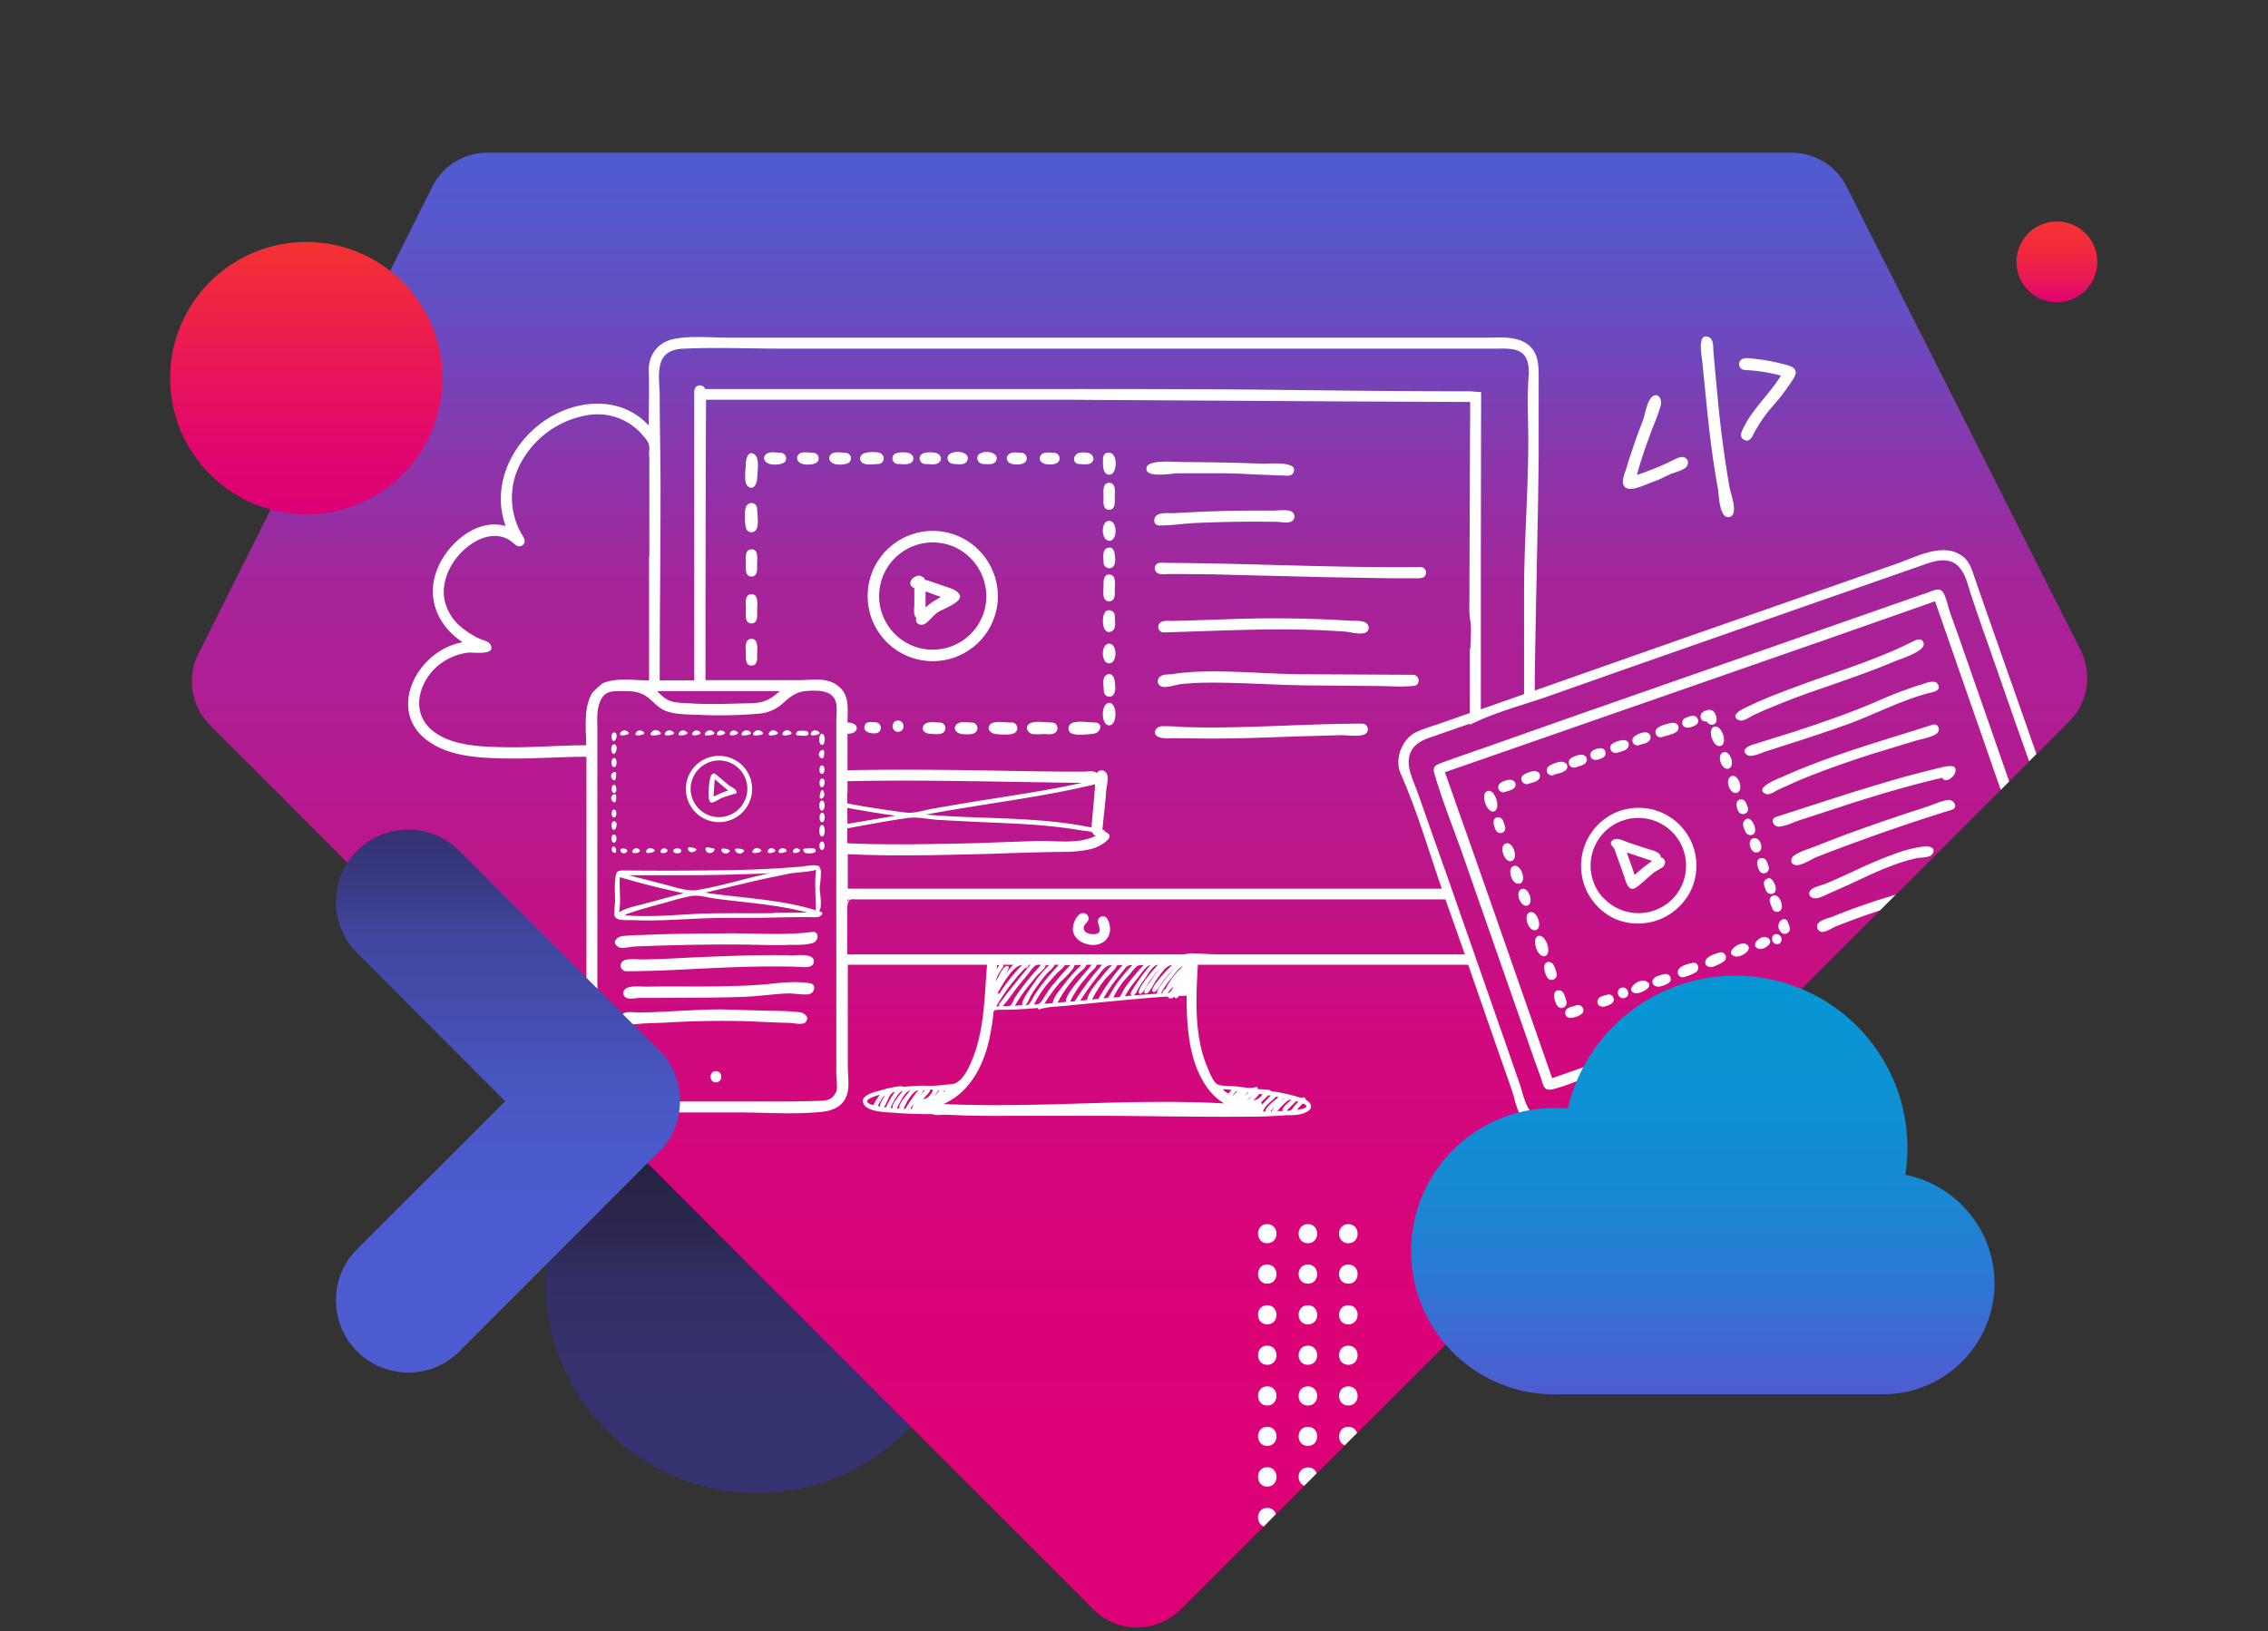 <svg xmlns="http://www.w3.org/2000/svg" viewBox="0 0 807.9 581.1">
  <rect x="0" y="0" width="807.9" height="581.1" fill="#333333" stroke="none"/>
  <defs>
    <linearGradient id="Neues_Verlaufsfeld_3" x1="269.6" x2="269.6" y1="531.9" y2="381.3" gradientUnits="userSpaceOnUse">
      <stop offset="0" stop-color="#353271"/>
      <stop offset=".3" stop-color="#34316e"/>
      <stop offset=".5" stop-color="#312e64"/>
      <stop offset=".6" stop-color="#2d2854"/>
      <stop offset=".8" stop-color="#26203d"/>
      <stop offset=".9" stop-color="#1d1620"/>
      <stop offset="1" stop-color="#1a1215"/>
    </linearGradient>
    <linearGradient id="Unbenannter_Verlauf_51" x1="405.9" x2="405.9" y1="579.7" y2="54.4" gradientUnits="userSpaceOnUse">
      <stop offset="0" stop-color="#de0076"/>
      <stop offset=".2" stop-color="#db0278"/>
      <stop offset=".4" stop-color="#d1097e"/>
      <stop offset=".5" stop-color="#bf1489"/>
      <stop offset=".7" stop-color="#a72399"/>
      <stop offset=".8" stop-color="#8837ac"/>
      <stop offset=".9" stop-color="#6250c4"/>
      <stop offset="1" stop-color="#4d5dd1"/>
    </linearGradient>
    <linearGradient id="Unbenannter_Verlauf_53" x1="732.7" x2="732.7" y1="107.7" y2="79" gradientUnits="userSpaceOnUse">
      <stop offset="0" stop-color="#de0076"/>
      <stop offset=".2" stop-color="#e6125d"/>
      <stop offset=".5" stop-color="#ee2445"/>
      <stop offset=".8" stop-color="#f22e37"/>
      <stop offset="1" stop-color="#f43232"/>
    </linearGradient>
    <linearGradient id="Neues_Verlaufsfeld_2" x1="109.1" x2="109.1" y1="183.2" y2="86.2" gradientUnits="userSpaceOnUse">
      <stop offset="0" stop-color="#de0076"/>
      <stop offset=".2" stop-color="#e0056f"/>
      <stop offset=".5" stop-color="#e7145b"/>
      <stop offset=".9" stop-color="#f12c3a"/>
      <stop offset="1" stop-color="#f43232"/>
    </linearGradient>
    <linearGradient id="Unbenannter_Verlauf_61" x1="607.7" x2="607.7" y1="496.7" y2="347.7" gradientUnits="userSpaceOnUse">
      <stop offset="0" stop-color="#4d5dd1"/>
      <stop offset=".1" stop-color="#4365d1"/>
      <stop offset=".3" stop-color="#297ad3"/>
      <stop offset=".5" stop-color="#168ad3"/>
      <stop offset=".8" stop-color="#0b93d4"/>
      <stop offset="1" stop-color="#0796d4"/>
    </linearGradient>
    <linearGradient id="Unbenannter_Verlauf_64" x1="181" x2="181" y1="489" y2="295.5" gradientUnits="userSpaceOnUse">
      <stop offset="0" stop-color="#4d5dd1"/>
      <stop offset=".3" stop-color="#4c5cce"/>
      <stop offset=".5" stop-color="#4a58c5"/>
      <stop offset=".6" stop-color="#4651b5"/>
      <stop offset=".8" stop-color="#40479f"/>
      <stop offset=".9" stop-color="#393a83"/>
      <stop offset="1" stop-color="#353271"/>
    </linearGradient>
    <style>
      .cls-6{fill:#fff}
    </style>
  </defs>
  <g id="Ebene_2" data-name="Ebene 2">
    <g id="CORPORATE">
      <circle cx="269.6" cy="456.6" r="75.3" fill="url(#Neues_Verlaufsfeld_3)"/>
      <path fill="url(#Unbenannter_Verlauf_51)" d="M741.1 231.5l-83.3-165a22 22 0 00-19.7-12.1H173.7A22 22 0 00154 66.5L70.7 232.8a22 22 0 004.1 25.5l314.6 315a22.1 22.1 0 0015.6 6.5 22 22 0 0015.6-6.5L737 257.1a22 22 0 004.1-25.6z"/>
      <circle cx="732.7" cy="93.3" r="14.4" fill="url(#Unbenannter_Verlauf_53)"/>
      <circle cx="109.1" cy="134.7" r="48.5" fill="url(#Neues_Verlaufsfeld_2)"/>
      <path fill="none" d="M0 0h807.9v581.1H0z"/>
      <path d="M480.3 508.3c-3.9 0-4.3 5.4-1.3 6.6l4.4-4.4a3.1 3.1 0 00-3-2.2zM480.3 457.3c4.4 0 4.4-6.8 0-6.8s-4.4 6.8 0 6.8zM480.3 442.9c4.4 0 4.4-6.8 0-6.8s-4.4 6.8 0 6.8zM251.7 262c1.2 0 4.2-.3 2-1.6-1.7-1-3.7 1.6-2 1.6zM465.9 442.9c4.4 0 4.4-6.8 0-6.8s-4.4 6.8 0 6.8zM465.9 471.8c4.4 0 4.4-6.8 0-6.8s-4.4 6.8 0 6.8zM465.9 515.1c4.4 0 4.4-6.8 0-6.8s-4.4 6.8 0 6.8zM465.9 486.2c4.4 0 4.4-6.8 0-6.8s-4.4 6.8 0 6.8zM465.9 500.7c4.4 0 4.4-6.8 0-6.8s-4.4 6.8 0 6.8zM480.3 486.2c4.4 0 4.4-6.8 0-6.8s-4.4 6.8 0 6.8zM623.6 127.6c-1.4 0-3-.3-3.9 1.2a2.1 2.1 0 001.7 3 62.9 62.9 0 0113 2c-4 6.6-10 11.7-13.4 18.7-.6 1.3-1.5 3 0 4 1.8 1.3 3-.4 3.6-1.8a50.9 50.9 0 016.6-9.7 78 78 0 007-9.1c.7-1.1 1.9-2.6 1.3-4s-3-1.9-4.4-2.2a64 64 0 00-11.5-2zM584 265.4c1.2-.4 3.3-.7 3.8-2a1.8 1.8 0 00-1.9-2.5c-1 0-3.6.9-4.2 2a1.8 1.8 0 002.3 2.5zM592.2 262.5c1.3-.4 4.5-1 5.4-2.2 1-1.7-.4-3-2-2.8-1.4.2-4.4 1-5.3 2a1.8 1.8 0 001.9 3zM568.9 270.7c1.2-.4 3-.7 3-2.3s-1.2-2-2.4-1.8-2.7.8-3 2a1.8 1.8 0 002.4 2zM600.2 348a17.8 17.8 0 004-1.7c1.3-1 .8-3.7-1.2-3.3-1.4.3-4.1.9-5 2.3a1.8 1.8 0 002.2 2.7zM480.3 500.7c4.4 0 4.4-6.8 0-6.8s-4.4 6.8 0 6.8zM576 268.2c1.3-.5 3.7-.7 4.1-2.4s-1-2.3-2.3-2.1c-1.1.1-3.6.9-4.1 2a1.9 1.9 0 002.2 2.5zM209.5 387.2l-.6-5.1.3 3.3.3 2zM454 394.4zM602.6 255c-1.2.4-3 .7-3.3 2-.4 1.6 1 2.4 2.3 2.2 1-.1 2.8-.8 3.2-1.7a1.9 1.9 0 00-2.2-2.5zM561.2 273.4c1.3-.5 3.6-.8 4-2.3s-1-2.4-2.3-2.2c-1.1.1-3.4.9-4 2a1.9 1.9 0 002.3 2.5zM289.5 262c1 0 3.8-.5 1.7-1.6-1.7-1-3.4 1.6-1.7 1.6zM274.5 262c1.1 0 4-.4 1.8-1.6-1.7-1-3.5 1.6-1.8 1.6zM274.2 303.9c1.1 0 3.1-.7 1.2-1.6-1.5-.8-2.8 1.6-1.2 1.6zM278 303.9c1.2 0 3.4-.7 1.4-1.6-1.6-.7-3 1.6-1.3 1.6zM279.4 262c1.1 0 3.9-.4 1.8-1.6-1.8-1-3.5 1.6-1.8 1.6zM283.2 303.9c1 0 2.9-.9 1-1.6-1.5-.6-2.5 1.6-1 1.6zM465.9 457.3c4.4 0 4.4-6.8 0-6.8s-4.4 6.8 0 6.8zM269 262c1.1 0 4.3-.2 2-1.6-1.7-1.1-3.9 1.6-2 1.6zM256 262c1.2 0 3.5-.7 1.5-1.6-1.7-.8-3 1.6-1.4 1.6zM260.7 262c1 0 3.4-.7 1.4-1.6-1.7-.8-3 1.6-1.4 1.6zM264.8 262c1.1 0 4-.3 2-1.6-1.8-1-3.7 1.6-2 1.6zM284.3 262c.8 0 3 .4 3.5-.2s0-1.1-.5-1.4a13 13 0 00-3 0c-.6.3-1.3 1.6 0 1.6zM268.7 303.9c1.1 0 3.8-.5 1.7-1.6-1.7-.9-3.4 1.6-1.7 1.6zM292.8 275.7c1.2-.1 1.2-3 0-3s-1.2 3.1 0 3zM292.1 269.7c1.4 1.5 1.5-.9 1.5-1.9 0-1.7-3 .3-1.5 2zM286.9 303.9a8 8 0 002.7 0c.5-.2 1.5-.5.7-1.4-.5-.6-2.7-.2-3.4-.2-1.4 0-.6 1.3 0 1.6zM465.9 522.8c-4 0-4.3 5.3-1.3 6.5l4.4-4.4a3 3 0 00-3.1-2.1zM292.8 265.4c1.3 0 1.3-4 0-4s-1.3 4 0 4zM292.8 288.8c1.2-.2 1.3-3.6 0-3.6s-1.2 3.7 0 3.6zM293.1 277.4c-1.5-.5-1.5 3.1-.3 3.1 1-.3 1.4-2.8.3-3.1zM559.9 362.6c1-.1 3.5-.9 4-2a1.9 1.9 0 00-2.3-2.5c-1.3.5-3.7.7-4 2.3s1 2.4 2.3 2.2zM292.8 292.9c1.3 0 1.2-3 .3-3.3-1.5-.4-1.5 3.3-.3 3.3zM293.6 282.6c-.6-2.6-1.6-.3-1.6 1.2s2 .5 1.6-1.2zM480.3 471.8c4.4 0 4.4-6.8 0-6.8s-4.4 6.8 0 6.8zM626.5 338c2 .6 6-2.5 3-4-2.4-1.2-6.4 3-3 4zM556.1 359.1a1.9 1.9 0 001.9-2.4c-.5-1.3-.8-3.8-2.6-3.9s-2 1.6-1.7 2.9.9 3.3 2.4 3.4zM634.2 324.3c1-1 .4-2.8-.1-3.8s-1.8-2.3-3.1-1.1-.1 3 .3 4.2a1.8 1.8 0 003 .7zM618 340.7c2 .7 7.2-2.7 3.9-4.4-2.4-1.1-7.8 3.2-3.9 4.4zM680 229.2q-3.4 1.7-7 3.2c-9.2 3.9-18.6 7-27.9 10.3-5.5 2-11 4-16.3 6.2a148 148 0 00-7.8 3.6c-1.3.6-4.6 2.6-1.7 4 1.6.8 4-1.1 5.3-1.7 2.4-1.2 4.9-2.2 7.3-3.2 4.8-2 9.6-3.8 14.5-5.5 9.5-3.3 19-6.5 28.3-10.4 2-.9 11.6-3.7 10.5-6.7-.8-2.5-3.8-.4-5.1.2zM624.7 297.1c1-1 .4-2.8-.2-3.9s-1.8-2.3-3-1-.2 3 .3 4.2a1.9 1.9 0 002.9.7zM647 320c1.7-.2 3.6-1.3 5.2-2l6.3-2.8c7.8-3.6 15.7-7.6 24.3-9.5 1.4-.3 4.8 0 5.6-1.6 1.3-2.1-1.2-2.7-2.7-2.6a47 47 0 00-11.6 3c-8.2 2.9-15.9 7.1-24 10.4-1.3.5-4.7 1.2-5.4 2.6-.8 1.7.8 2.7 2.3 2.5zM640.4 308.2c2.2-.3 5-2.2 7-3a716.7 716.7 0 0147.8-16.7c2.5-.8.9-3.6-1.2-3.5-2.6.3-5.4 1.7-7.9 2.5a727.5 727.5 0 00-31 10.7l-8.2 3.2c-2.4 1-5.5 1.8-7.7 3.3-1.9 1.3-1.3 3.7 1.1 3.5zM658.5 286.5c11-3.5 22-6.8 33.3-9.4 1.3 2.1 4-.2 4.6-1.7 1.3-3.7-3.6-2.3-5.3-1.9-6.7 1.6-13.2 3.3-19.8 5.3-13 3.8-25.7 8.1-38.6 12.2-2.4.8-.9 3.7 1.2 3.5 2.7-.3 5.8-2 8.4-2.7l16.2-5.3zM636.7 332.4c1.5-1 .7-2.5.2-3.8-1-3-5 .3-2.7 3.2a1.8 1.8 0 002.5.6z" class="cls-6"/>
      <path d="M633.7 336.3a1.9 1.9 0 00-1.3-3.5c-2.2.7-1 4.3 1.3 3.4zM610.2 344.4a16 16 0 004-2 1.8 1.8 0 00-1.9-3c-1.4.4-4.4 1.3-4.8 3s1.3 2.4 2.7 2zM618.8 282.4c2.4-.9.6-6.3-1.7-6-3.1.6-1 7 1.7 6zM615.8 273.8c2.6-1 .3-7.2-2.3-5.6-2 1.3-.1 6.4 2.3 5.6zM613 265.7c2.6-1 .2-7.7-2.4-6.8s-.3 7.7 2.3 6.8zM610.1 253.2c-1-.7-3.3-.1-4 1a1.8 1.8 0 001.9 2.8 1.9 1.9 0 003 .7c1-1 .3-3.7-.9-4.5zM631.4 318.4c1.7-.6 1.2-2.6.6-3.8s-1.4-2.3-2.8-1.4c-1.6 1-.6 2.8-.1 4.1a1.9 1.9 0 002.3 1.1zM683.8 244a162 162 0 00-16 6.2c-9.4 4-19 7.3-28.8 10.5l-14.7 4.6c-1.4.4-4.3 1.9-2 3.6 1.5 1.2 5.3-.8 7-1.3 10-3.2 20.1-6.4 30-10 9.3-3.5 18.2-8.2 27.8-10.7 1.3-.3 4.4-.7 3.3-3-1.1-2.2-5-.3-6.6.2zM620.4 284.8c-1.8-.1-2 1.5-1.7 2.8s1 2.6 2.4 2.4a1.8 1.8 0 001.5-2.4c-.5-1.1-.8-2.8-2.3-2.8zM640.4 278.2c8.8-3.7 17.8-6.8 26.8-9.7L682 264c2.3-.7 5.5-1.2 7.5-2.4 2-1 1.2-4.2-1.2-3.4-18 5.8-36.3 10.8-53.5 18.6-1.2.5-10.2 3.9-5.9 6 1.4.7 3.5-1 4.8-1.6l6.7-3zM630 308.7c-.4-1.1-.7-3-2.3-3-1.8-.1-2 1.6-1.6 2.9s.9 2.7 2.4 2.5a1.8 1.8 0 001.5-2.4zM626.2 303.6c2.4-.8.9-5.4-1.4-5-2.9.3-1.2 6 1.4 5zM541.4 314.8c2.7-1 .1-7.8-2.6-6.1-2 1.3 0 7 2.6 6zM544.3 279.3c1.4-.5 3.8-.8 4.2-2.4s-1-2.3-2.3-2.2c-1.1.2-3.6 1-4.1 2a1.9 1.9 0 002.2 2.6zM536.1 282.1c1.3-.4 3.3-.7 3.7-2.1s-1-2.4-2.3-2.2c-1 .1-3.1.8-3.6 1.8a1.8 1.8 0 002.3 2.5zM538.5 306.7c2.7-1 .2-7.8-2.5-6-2 1.2 0 6.9 2.5 6zM529.5 282c-2.1 1.2.2 8 2.8 7s0-8.8-2.8-7zM544.1 322.6c2.6-1 .2-7.3-2.4-5.7-2 1.3 0 6.4 2.4 5.7zM553.5 276c1.2-.4 4-.8 4.6-2.1.8-1.7-.8-2.7-2.3-2.5-1.1.1-4 1-4.6 2.2a1.8 1.8 0 002.3 2.5zM552.6 349.1a1.9 1.9 0 001.9-2.4c-.5-1.3-.8-3.8-2.6-4s-2 1.7-1.7 3 .9 3.4 2.4 3.4zM547.2 331.3c2.6-1 0-7.8-2.6-6.1-2 1.2 0 7 2.6 6.1zM550.4 340.6c2.7-1 0-8.6-2.8-7-2 1.3.2 7.8 2.8 7zM671.1 320a227 227 0 00-17.7 6.3c-1.6.7-4.4 1.2-5.6 2.5a1.9 1.9 0 001.2 3.2c1.4.1 3.8-1.5 5-2q5.6-2.2 11.3-4.2l4.4-1.5 5.6-5.6-4.2 1.3zM600.7 320a20.6 20.6 0 00-25.7-30.3 20.8 20.8 0 000 37.5 20.8 20.8 0 0025.7-7.3zm-29.7-.2A17 17 0 11595 321a17.1 17.1 0 01-23.9-1.2zM611 132.6l-.6-6.8c-.2-1.7.2-4.9-1.7-5.7-4.4-1.8-2.4 7.2-2.3 8.9l1.4 14c1 10.5 2.3 21 4.2 31.4.3 2.2.5 10.5 4 9.8s.5-8.4.1-10.5a417 417 0 01-3.8-27.5l-1.3-13.6z" class="cls-6"/>
      <path d="M591.6 305.4c0-2-3.3-2.5-4.7-3l-6.7-2.2c-1.5-.5-4.1-2-5.6-1-1.8 1.3 0 2.3.5 3.3l3.2 9c.8 2.2 1.6 6.7 4.6 4.6 2.3-1.6 4.3-3.8 6.6-5.5 1-.7 2.7-1.3 3.3-2.3a1.9 1.9 0 00-1.2-2.9zm-9.3 6.3l-2.8-8 9 3a54.5 54.5 0 00-6.2 5zM591.6 144.1c.5-2-1.1-4.6-3.2-2.6-1.7 1.5-2.3 5.7-3 7.8-1 2.8-2.2 5.6-3.1 8.4s-2 5.7-2.8 8.6c-.5 1.8-2.3 5.5-.8 7.1 1.9 2.2 7.9-1 10-1.7s3.8-1.6 5.7-2.5 4.2-1.3 5.8-2.4c1.4-1 1.6-3.2-.3-3.9-1.6-.5-4.1 1.2-5.5 1.8a103.8 103.8 0 01-11.3 4.5c1.5-5.7 3.5-11.2 5.6-16.8a83 83 0 003-8.3z" class="cls-6"/>
      <path d="M697.3 225.6l-2.6-7.2c-.8-2.3-1.3-5.3-2.5-7.3s-3.6-.7-5.5 0l-7.8 2.7-58.6 20.5-58.7 20.5-29.2 10.3-13.8 4.8-5 1.8c-2 .8-3.4 1.2-2.7 3.7 2.7 9.4 6.4 18.6 9.7 27.8l10.3 29.5 10.3 29.5 5.1 14.6 2.6 7.2c.8 2.4 1 4.8 4 4.1 5-1.2 10-3.5 14.7-5.2l14.8-5.1 30-10.5 22.1-7.8 6.2-6.2-42.8 15-45 15.8c-12.7-36.3-25.3-72.7-38.2-109L650 228l39.3-13.8 23.4 67.2 3-3-8-23z" class="cls-6"/>
      <path d="M577.5 351.9c-2.3.8-1 4.4 1.3 3.6s1-4.4-1.3-3.6zM572.4 354.4c-1.2.4-3 .6-3.3 2-.4 1.6 1 2.4 2.3 2.2 1-.2 2.8-.8 3.3-1.8a1.8 1.8 0 00-2.3-2.4zM592.7 347c-1.3.5-3.6.8-4 2.3s1 2.3 2.3 2.2c1.1-.2 3.4-.9 4-2a1.8 1.8 0 00-2.3-2.4zM534.7 296.8a1.8 1.8 0 001.4-2.4c-.4-1.2-.7-3.2-2.3-3.2-1.8-.2-2 1.6-1.6 2.9s.9 2.9 2.5 2.6zM582.4 353.8c1.9.5 7.5-2.5 4-4.2-2.7-1.3-7.8 3.2-4 4.2zM251.3 302.6c0 .4.4.8.6 1 1.6 1.2 3.7-1.4 2-1.4-.7 0-2.7-1-2.6.4zM394.2 240.4c-1.8 1-1 4.2-1 5.8a2 2 0 002.6 1.9c1.9-.7 1.5-3.9 1.3-5.4s-1.1-3.2-2.9-2.3zM395.1 181.6c2.3 0 2-2.8 2-4.4s.6-5.2-2-5.2c-2.5 0-2 3.2-2 4.8s-.5 4.8 2 4.8zM390 257.4c-2 0-7-.9-8.6.5a2 2 0 000 3.2c1.7 1.1 6.3.5 8 .3 2.8-.2 3.7-4 .6-4zM395.1 229.3c-3 0-3 7 0 7s3-7 0-7zM395.1 192.7c3 0 3-6.7.3-7.1-3.3-.6-3.4 7-.3 7zM384.6 165.3a12.7 12.7 0 003.3 0c2.4-.8 1.9-3.5-.4-4a9.5 9.5 0 00-3 0c-2.3.5-2.7 4 0 4zM375.5 161.3c-1.5 0-4-.6-4.9 1.1-.7 1.5.4 2.6 1.8 2.9s3.9.3 4.7-.9a2 2 0 00-1.6-3.1zM505.9 202c-27.2.3-54.4-1-81.5-1.4l-9.4-.1c-1.1 0-2.5-.3-3.3.8a2 2 0 00.5 2.8c1 .7 2.8.4 4 .4h5l10.4.1 40.1 1 22.9.4h10.3c1.2 0 2.5 0 3-1.4a2 2 0 00-2-2.6zM374.7 257.4c-2.1 0-6-.7-7.8.3-2 1-1 3.4.9 3.8a21.8 21.8 0 004 0c1 0 2.6.3 3.6-.2 2-.8 1.6-3.9-.7-3.9zM360 257.4c-1.8 0-5.8-.7-7.2.6s-.2 3.1 1.4 3.4 5 .5 6.5 0a2 2 0 00-.7-4zM400.2 349.6zM419.7 168.6h14.8c5 0 9.7.3 14.5.5l7.8.3c1.4 0 3.4.5 4-1.2 1.7-4-8.6-3-10.6-3a917.8 917.8 0 00-29.3-.6c-2.4 0-11.9-1-12.5 2-.7 4 9.1 2 11.3 2zM485.3 257.8c-21.3 0-42.6 1.9-63.9 1.2a72.8 72.8 0 00-7.5-.3c-2 .1-3.8 2.5-1.3 3.8 1.8.9 5.4.4 7.4.5l8.2.1c10.8.1 21.5-.3 32.3-.7l17.3-.5c2.3 0 6.5.7 8.5-.4a2 2 0 00-1-3.7zM413 187.2c4.4 0 8.8-.7 13.2-.9a482.4 482.4 0 0128.5-.4c1.5 0 4.3.7 5.6-.3a2 2 0 00-.3-3.4c-1.5-.8-4.8-.3-6.4-.3H447a482.5 482.5 0 00-28.5.9c-1.7.1-4.6-.3-6.2.6s-1.6 3.8.7 3.8zM414.5 225.3c21.4-.6 43-1.9 64.4-.3 1.9.1 4.8 1 6.7.6a2 2 0 001-3.7c-1.3-1-4.5-.6-6-.8a431.6 431.6 0 00-40.5-.6l-17.8.6-5 .1c-1.1 0-2.7-.2-3.7.4-1.7.9-1.2 3.7 1 3.7zM503.4 240.4l-38.6-.2c-12.7 0-25.4-1.4-38-.9a86.7 86.7 0 00-9.7.9c-1.2.1-3 0-3.9.9a2 2 0 00.2 3.3c1.7 1 5.4-.5 7.3-.7 3.1-.3 6.3-.5 9.5-.5 13-.1 25.9 1 38.8 1l22 .2c4 0 8 .4 11.8 0 1.2 0 2.3-.2 2.5-1.6a2 2 0 00-2-2.4zM393.2 223.5c.4 1.3 1.5 2.1 2.8 1.4 1.8-.9 1.1-3.9 1.1-5.5a2 2 0 00-3.2-1.6c-1.2 1-1.2 4.4-.7 5.7zM397.1 197.6c-.1-1.4-.8-3-2.6-2.4-2 .6-1.4 3.6-1.4 5.2a2 2 0 002.7 1.9c1.8-.6 1.5-3.3 1.3-4.7zM395.4 204.7c-2.5-.3-2.3 2.6-2.3 4.2s-.7 5.3 2 5.3c2.3 0 2-2.7 2-4.2s.7-4.9-1.7-5.3zM395.1 250.4c-3 0-3 8 0 8s3-8 0-8zM395.1 161.3c-1.7-.2-2.2 1.1-2.2 2.5s-.2 4.6 1.6 5.2c3.6 1.2 4-7.7.6-7.7zM363.9 161.3c-1.6 0-4.1-.6-5 1.1-.8 1.5.4 2.6 1.7 2.9s4 .3 4.8-.9a2 2 0 00-1.5-3.1zM301.2 161.3c-1.5 0-4.3-.7-5.4.8s.2 2.8 1.6 3.2 4.6.3 5.4-.9a2 2 0 00-1.6-3.1zM289.7 161.3c-1.6 0-4.4-.7-5.4.8s.2 2.8 1.6 3.2 4.5.3 5.4-.9a2 2 0 00-1.6-3.1zM350 165.3c1.5 0 4 .5 4.8-1.1s-.4-2.6-1.8-3-3.8-.2-4.6 1a2 2 0 001.6 3zM339.5 165.3c1.5 0 4.2.6 5-1.1.8-1.6-.4-2.6-1.7-3s-4-.3-5 1a2 2 0 001.7 3zM278 161.3c-1.5 0-4.3-.7-5.4.8s.2 2.8 1.6 3.2 4.6.3 5.5-.9a2 2 0 00-1.6-3.1zM267.7 211.7c-2.6 0-2 3.5-2 5.2s-.6 5.2 2 5.2c2.4 0 2-3.1 2-4.7s.7-5.8-2-5.7zM266 180c-1 1.3-.7 6.5-.3 8a2 2 0 003.4 1c1.5-1.4.6-6 .6-7.8a2 2 0 00-3.6-1.2zM267.7 205.4c2.3 0 2-2.9 2-4.4s.6-5.4-2-5.3c-2.5 0-2 3.2-2 4.8s-.5 4.9 2 4.9zM329.7 165.3c1.5 0 4.1.6 5.1-.9s-.2-2.8-1.6-3.1-4.3-.3-5.2.8a2 2 0 001.7 3.2zM267.7 227.6c-2.7 0-2 3.7-2 5.3s-.3 4.2 2 4.2 2-2.7 2-4.2.6-5.3-2-5.3zM385.4 350zM346 257.4c-1.5 0-4.2-.6-5.4.8-1.3 1.7.3 3 2 3.3 1.3.1 4 .4 5-.7a2 2 0 00-1.5-3.4zM319.9 256.7c-2.6 0-2.6 4 0 4s2.6-4 0-4zM334.8 257.4c-1.6 0-4.6-.6-5.7.9-1.2 1.7.4 3 2 3.1s4 .5 5.1-.6a2 2 0 00-1.4-3.4zM341.6 191.1a23.2 23.2 0 1013.8 23 23.4 23.4 0 00-13.8-23zm9.6 23.7a19.1 19.1 0 11-17.5-21.5c11 .8 18.8 10.8 17.5 21.5zM392 326.7c-1.2.7-1 1.8-.6 2.8.5 2 .7 3.3-2 3.3-1.8 0-4-.9-3.2-3 .5-1 1.6-1.5 1.6-2.7a2 2 0 00-2.6-1.7c-1.9.7-3.2 4-3 5.9.2 2.6 2.4 4.3 4.8 5 6 1.7 10.4-3.1 7.5-8.9a1.9 1.9 0 00-2.6-.7z" class="cls-6"/>
      <path d="M335.2 208.4l-3.8-1.3-2-.6a1.4 1.4 0 00-.3-.7c-1.3-.8-1.8-1-3.2-.3-1.6.8-2.6 3.1-.2 4v5.8c0 1.4-.5 3.8.7 4.8-.7 2.2 1.8 3.1 3.3 2s2.8-2.9 4.4-4 10.2-4 7.3-6.8c-1.1-1.5-4.5-2.2-6.2-2.9zm-2.5 5.7a27.4 27.4 0 00-3 2.3v-5.7l5.5 2c-1 .4-1.7 1-2.5 1.4zM304.5 322.6v.1zM311.9 257.3c-1.4 0-3.2-.5-3.8 1-.8 1.9.9 2.7 2.3 2.9 1.2.1 2.4.2 3.1-.9a2 2 0 00-1.6-3zM320 165.3c1.4 0 4 .5 5-.9s-.2-2.8-1.6-3.1c-1.3-.3-4.3-.3-5.1.8a2 2 0 001.6 3.2zM313 165.3a2 2 0 001-3.6c-1-.9-4.4-.7-5.6-.4-1.5.3-2.7 1.7-1.6 3.2s4.5.8 6.1.8zM236 303.9c1.3.2 2.7-1 1-1.6-1.3-.5-2.5 1.6-1 1.6zM227 262c1.2 0 3.8-.5 1.7-1.6-1.7-.9-3.3 1.6-1.6 1.6zM230.9 303.9c1 0 3.6-.6 1.5-1.6-1.7-.8-3.2 1.6-1.5 1.6zM237.5 262c1.1 0 4-.4 1.8-1.6-1.7-1-3.5 1.6-1.8 1.6zM451.4 529.6c4.4 0 4.4-6.9 0-6.9s-4.3 6.9 0 6.9zM232.4 262c1.2 0 4.5-.2 2.2-1.6-1.8-1.2-4 1.6-2.2 1.6zM226 303.9c1.1.2 3-.7 1.2-1.6-1.4-.7-2.9 1.6-1.3 1.6zM219 270.1c-1.5-.5-1.5 3.2-.3 3.2s1.2-2.9.3-3.2zM221.6 262c1 0 3.7-.5 1.6-1.6-1.7-.9-3.3 1.6-1.6 1.6zM218.7 268.6c1-.4 1.4-3.1.3-3.4-1.6-.5-1.6 3.4-.3 3.4zM221.7 302.3c-1.6 0-.3 2.2 1 1.6 1.7-.8.2-1.8-1-1.6zM218.7 264c1-.4 1.4-2.7.3-3-1.5-.6-1.5 3-.3 3zM244.4 279.7a11.8 11.8 0 1013.4-10.3 11.8 11.8 0 00-13.4 10.3zm11.7-8.8a10.1 10.1 0 11-10 8.8 10.2 10.2 0 0110-8.8zM264.3 303.9c2.2-1.3-.8-1.6-1.8-1.6-1.7 0 .2 2.5 1.8 1.6z" class="cls-6"/>
      <path d="M256.8 284.4c1.4-.6 3.1-1 4.4-1.5.8-.2 1.5 0 1-1.2-.2-.7-2-1.5-2.6-2l-3.6-3c-1.2-1-1.8-1.8-2.7-.4-.7 1.1-1.5 8.8-.2 9.5.8.5 2.9-1 3.7-1.4zm-2.2-6.8c1.6 1.3 3.2 2.8 4.8 4a37.3 37.3 0 00-5.2 2.2c0-2 .3-4.1.4-6.2zM259.2 303.9c2.1-1-.6-1.6-1.6-1.6-1.6 0 0 2.4 1.6 1.6zM451.4 515.1c4.4 0 4.4-6.8 0-6.8s-4.3 6.8 0 6.8zM247.3 262c1 0 3.5-.6 1.5-1.6-1.7-.8-3.2 1.6-1.5 1.6zM242.4 262c1.1 0 3.8-.5 1.7-1.6-1.7-.9-3.3 1.6-1.7 1.6zM239.8 303.1c0 1.2 2.9 1.2 2.9 0s-2.9-1.1-2.9 0zM247.2 303.4c2.3-1-.6-1.5-1.5-1.6-1.4-.1-.4 2.5 1.5 1.6zM265.7 165c0 2-1 7 .8 8.3 2 1.5 3.1-1 3.2-2.7 0-2 1-7.2-.8-8.6-2.3-1.9-3.2 1.5-3.2 3zM451.4 442.9c4.4 0 4.4-6.8 0-6.8s-4.3 6.8 0 6.8zM292.3 324.8l-.6-.2c1.3-.7.4-6.5.3-7.7s1-7 0-7.7c.3-1.7-5.4-.6-6.3-.5a372.1 372.1 0 01-27.2 1.3c-12 .2-24 .2-36 .1-2 0-2.9 0-3.2 2-.5 2.9-.2 6-.2 8.9 0 1.3-.6 4.8 0 5.7 1.1 1.5 4.8 1 6.4 1.1 11.4.5 22.9-.9 34.3-.8 6.2 0 12.5 0 18.7-.2l9.4-.1c1.1 0 3.2.3 4.2-.3.5-.3 1.5-1.1.2-1.6zm-53.5-13a703 703 0 0035.3-.7c-8.6 1.8-17.2 4.6-25.9 6-3.7.5-8.5-1.3-12.2-2.2l-12-3.1h14.8zm-18 .7c7.5 2.2 15 4.1 22.7 5.7l-13 3.5c-3 .9-7.2 1.5-10 3.3.8-4.1 0-8.4.3-12.6zm54.8 12.8c-8.7.1-17.4-.1-26.1.2-8.9.4-17.7 1.3-26.6.6a.8.8 0 00-.1-.3c5-1.8 10-3.1 15.2-4.5a68.7 68.7 0 018.3-2.1c2.6-.4 5.6.5 8.3.9 11 1.5 22.2 2.1 33 5l-12 .1zm15-1.3a.8.8 0 000 .3c-12.7-4-26.3-4.3-39.4-6.3l20.4-4.8 9.7-2c3-.5 6.4-.5 9.4-1.3-.6 4.6-.1 9.3-.1 14zM451.4 471.8c4.4 0 4.4-6.8 0-6.8s-4.3 6.8 0 6.8zM289.3 332c-10 1.3-20.3.4-30.5.5-10 .1-20 .1-30 .6a68.5 68.5 0 00-7.2.4c-1.8.3-3.8 2.1-1.6 3.7 1.3 1 4.5.1 6 0l7.8-.3c10.3-.3 20.6-.5 31-.4 5.6.1 11.2.3 17 .1 2.4 0 5.5.1 7.8-.7 2-.6 2.4-4.2-.3-3.9zM451.4 500.7c4.4 0 4.4-6.8 0-6.8s-4.3 6.8 0 6.8zM451.4 486.2c4.4 0 4.4-6.8 0-6.8s-4.3 6.8 0 6.8z" class="cls-6"/>
      <path d="M716.3 242.7l-8.8-25.1-4-11.5c-1.2-3.5-2-6.7-5.4-8.6-6.8-4-15.8 1-22.4 3.3l-23.4 8.2-50.1 17.5-55.5 19.5c.1-19.2 1.2-60.5 1.4-83.4v-9-18.3c0-4.5.2-9.5-3.9-12.6s-10-2.4-14.7-2.4H259.3c-6.3 0-13.2-.8-19.4.5-5.7 1.2-9 5.8-8.8 11.6.2 6.4 0 12.8 0 19.2-10.1-11-26.6-9.4-38-1.1s-18 23-13 36.9c-10.1-2.9-20.4 6-24.1 14.8-4.5 10.3-.3 20.6 8.8 26.6-16.4 2.8-27.9 25.2-11.4 35.8 7.6 5 17.6 5.4 26.3 5.6 9.7.2 19.5-.6 29.2-.6V359.9c0 9.2-.4 18.4.8 27.5 1.4 10.1 13.2 8.9 20.7 8.9H263c9.8 0 20 .8 29.7-.2 4-.4 7.7-2 9-6.1 1-3.1.3-7 .3-10.3v-36h49.6c-.9 10.7-.9 21.8-4.6 32-1.2 3.3-4 10.3-8 10.5-2.9.3-5.6.7-8.5.6s-5.8.1-8.7.4c-.5-.8-6.8.8-8 1.2-1.8.5-8 1.8-6.1 5 1.6 2.8 8 2.8 10.7 3 4.6.4 9.3.5 14 .5.2.6 3.4.2 4.1.2l7.7.3c5 .1 10 .2 14.9.1H388c19.3 0 38.6.5 58 .3 4 0 8.1-.2 12.2-.5 2.3 0 5.2 0 7.3-1.2 2.3-1.2 1.8-3.2-.4-4.3a.8.8 0 00-1.4-.6 61.6 61.6 0 00-11-2.5c0-.7-3.9-.6-4.7-.7.2-1.4-1.2-.5-1.6-.5a11.2 11.2 0 01-3-.1l-3.2-.4c-1.8-.2-4.7 0-6.3-.6s-3-4.2-3.6-5.7c-5-11.3-4.3-25-3.6-37h96.3l10.3 29.7 5.2 14.8c1.3 3.8 1.7 8.2 4.7 11.1s7.4 3.3 11.4 2.5a93 93 0 0013.4-3.7l30.2-10.6 12.6-4.4 5.7-5.7-40 14c-5 1.7-10.1 4.1-15.3 5.3-1.8.5-3.8.6-5.8 1.1-2.3.6-4.8 1-7.1.3-4.7-1.5-5.5-7.7-6.9-11.8l-5-14.4-20.8-59.5-10.6-30c-1.2-3.5-3.4-7.7-3.2-11.4.3-4.7 3.4-6.8 7.4-8.2l14.4-5v.4c8.3-4.2 17.8-6.7 26.6-9.7L580 238l60-21 29.5-10.3 14.3-5c3.7-1.3 9-3.5 12.8-.8s4.5 8.5 6 12.4q2.5 7.6 5.2 15.1l10.4 29.8 4.6 13 2.6-2.6-9.1-26zM452.6 395.9a20 20 0 011.3-1.5h.1a4.8 4.8 0 00-1 1.6zm11.5-2.8c3.2 1.4-.4 2-2.1 2.3a19.2 19.2 0 012.1-2.3zm-2.3-.8l.7.2c-.8.7-1.4 1.6-2.1 2.4s-.8.8-2.1.8l3.4-3.4zm-1.8-.5c-.6.6-3.9 3-3 4h-2c1-1 3.6-4.4 5-4zm-2.7-.6h.2l-1.6 1.4a17.7 17.7 0 001.4-1.4zm-2.7-.5l.8.1c-1 1-4.7 3.6-4.7 5.2h-.7c0-1.7 3.4-4 4.6-5.4zm-2-.4l-3 3.2a2 2 0 00-.4-.8l2.6-2.5zm-5.4 1a7.3 7.3 0 001.3-1.6l1.3.2c-1 1-1.7 2-3.3 2l.8-.7zm-.7-1.5c-.4.3-1.8 2.1-2.2 2l2.2-2zm-2.1-.5c.2-.2.1-.2.4-.1l-1.4 1.3 1-1.2zm-3.6 1.8h-.1l.8-.8zm-1.6-.9c.3-.4 1-1.6 1.6-1.5a24.7 24.7 0 00-1.7 1.8h-.1zm-204.7-144h43.3c-3.1 2.7-5.3 4.1-9.6 4.3l-11.8.3c-4 0-7.8 0-11.7-.3-2-.1-4.3-.1-6.2-.9-1.6-.6-3-2-4.3-3.2a1.4 1.4 0 01.3-.2zm-23.3.3c-3.5 5.3-2.4 13-2.4 19-9.7 0-19.4.9-29 .7-8.6-.2-19.5-.4-26.3-6.4-7-6.3-4.4-16.3 1.9-22.1a20.6 20.6 0 0111.4-5.2c1.4-.2 10.2 1.2 7.9-2.9-.7-1.2-3-1.6-4.2-2.2a30.6 30.6 0 01-5.7-3.6 17.4 17.4 0 01-6.4-9.8c-1.8-8.7 4.3-17.8 11.9-21.6 3.7-1.8 8.1-2.2 11.6.3 1.2.8 2.4 2.6 4 1.7 2-1.2.5-3.2-.3-4.5a26 26 0 01.5-26 33.2 33.2 0 0123.2-16 21 21 0 0120 7.6 10.2 10.2 0 011.7 2.4c.5 1.3.2 3.3.2 4.7l.1-.1v35.7h-.1v44.2c-5.3 0-11.6-1.1-16.5 1a32.1 32.1 0 00-3.5 3.2zm86.5 142.7c-1.4 3-3.8 2.9-6.7 3l-9 .2h-60.6c-2.5-.1-5.6-.8-7.2-3-1.7-2.7-1.4-6.5-1.4-9.6v-11.5-72.6-24.4-11.1c0-3.5-.4-7.5 1.2-10.8s4.2-3.2 7.4-3.2c3.6 0 6.2 0 9.2 2.1 2.3 1.8 4.2 4.3 7.2 5.2 3.7 1.2 8.2 1 12 1.2a158.2 158.2 0 0020.9-.5 14.2 14.2 0 008-3.5c2.6-2.3 4.6-4.1 8.1-4.5 2.6-.2 6-.4 8.4.8 3.8 2 2.7 6.3 2.7 9.9V382.4c0 2 .6 5-.1 6.8zm31.7-.8l-2 2.5a12.2 12.2 0 001.6-2.5zm-20 4.6c-2.2-1.3 3.3-2.8 4-3a26.1 26.1 0 00-2.3 3.7 9 9 0 01-1.7-.6zm3.3 1c.5-1 1.6-3.2 2.6-3.7-.4.7-2.2 3-1.7 3.9zm2.7.4h-.6c1.5-1.5 1.7-5.1 4-5.4a28 28 0 00-3.2 5.5zm2.6.3h-.8c.7-1.5 2.7-5.8 4.4-6-1 1.3-4 4.4-3.6 6zm1.5.1c.7-1.4 3-6.2 4.6-6.3-1 1.6-3.9 4.3-3.8 6.4zm2.4.2c.7-1.9 3.3-6.5 5.2-6.6a53.6 53.6 0 00-4.6 6.6zm5.5-4l-.5.6.5-.5zm-3.1 4a15.7 15.7 0 011.3-2 4.7 4.7 0 00-.7 2zm8-6.4c-1 1.7-1.6 2.6-3.5 3 .5-.7 2.4-2.3 2.5-3.3.5-.2.8-.2 1 .1a1.1 1.1 0 000 .3zm.6 1.9a12.2 12.2 0 001.2-2h.4l-1.5 2zm3.2-1.9h.6l-.7.5a.8.8 0 00.1-.4zm99.7-.6l2.9.3-1.1 1.3a13.4 13.4 0 01-2-1.4.7.7 0 00.3 0zm-9.2-6.8c2 4.8 5 9.3 9.5 11.9-33.3-1.9-66.7 1.8-100 .2 9.5-4.2 14.3-13.8 16.4-23.5.5-2.6 1-5.3 1.3-7.9.1-1-.1-1.7.7-2s2.8-.1 3.8-.2c3.8 0 7.6-.3 11.4-.6.3 1 .9.2 1.4.2l2.6-.5 6.1-.5 13-1.3c7.6-.7 15.4-1.5 23.2-2 .3 1.1 1.9.7 2.3 0 .4 1.2 1.3.4 1.6-.2l2.8-.1c0 9 .5 18.4 3.9 26.6zm-69.3-36.8a.8.8 0 000-.7h3.6a52.2 52.2 0 00-3.2 3.9c.5-.8 3-4 .6-3.4-1 .2-3 4.5-3.5 5.3.2-2 1.6-3.4 2.5-5.1zm-2.2.8l.1-1.4h.8l-.9 1.4zm27.6-1.4h2.5a53 53 0 00-6 6.7c-1.3 1.7-4 4.7-4.2 6.9l-3 .2a68.5 68.5 0 015.3-7.3c1-1.1 5.8-5.3 5.4-6.6zm23.2 10.2c1 .6 2.9-3.4 3.4-4.2a49 49 0 014.5-5.4 52.6 52.6 0 00-4 5.1c-.5.8-3.7 4.8-1.3 4.4 1-.2 3-4.4 3.8-5.4 1.2-1.5 3.1-4.7 5.2-4.7-1 1-8.1 8.1-6.9 9.4 1 1.1 2.7-2.4 3.3-3.1a43.2 43.2 0 014.8-5.5 62.5 62.5 0 00-4.2 5c-.5.7-2.7 3.3-2.3 4.4l-8.4.6c.8-.4 1.4-2.1 2-2.9.6-1 1.2-2 2-3 1-1.4 2.9-5 4.7-5-1 1-8.3 9.3-6.6 10.3zm9.3-1.8c-.4.4-1.2 1-1 1.6h-.6a28.8 28.8 0 013.7-5.4c.6-.7 3-4.2 4-4.1a26.8 26.8 0 00-6.1 8zm2.8-.7c-.5.9-1 2.2-2 2.2a11.4 11.4 0 012-2.2zm-15.2 2.2a.8.8 0 00.4 1l-2.5.2a36.5 36.5 0 014.2-6c.8-1 3.5-5.1 4.9-5.1a71.6 71.6 0 00-7 9.8zm.5-5.2a38.4 38.4 0 00-3.2 4.4 10.8 10.8 0 01-1.2 2.2c-.4.3-1.8.2-2.3.2a33.3 33.3 0 013.6-5.7v.1-.1l2.9-3.3a15.7 15.7 0 011.6-1.8c1-.8 1.4-.7 2.7-.7a88.3 88.3 0 00-4.1 4.7zm-4.2.2a37.1 37.1 0 00-2.8 4.1l-1 1.8c-.8 1.1-.7 1-2.2 1a53 53 0 014.4-6.6l2.6-3.2c1.1-1.4 1.4-2 3.3-2-1.5 1.5-3 3.2-4.3 4.9zm-7.8 7.1l-2.3.3a42.7 42.7 0 014.5-7.1c1.1-1.4 3.9-3.6 4.5-5.2h1.9a66.5 66.5 0 00-8.6 12zm.3-6.8c-1.3 1.7-4.2 5-4.3 7.2l-2.5.3c1.9-3 4-5.9 6.1-8.6 1.6-1.9 2.7-4.1 5.2-4.1a66.5 66.5 0 00-4.5 5.3zm-8.7 7.6c-.1.2-1.6.2-1.7.2a36.7 36.7 0 014.2-6.7l.1-.2v.1l2.7-3.3c.6-.7 2.4-2 2.4-3h2a104 104 0 00-9.7 12.9zm1.2-7.2c-1 1.2-5 6-4.3 7.5l-3.1.3a43.7 43.7 0 015-7.5c.7-1 1.5-1.9 2.4-2.8.5-.6 2.9-2.2 2.8-3.2h2l-4.8 5.7zm-8.9 1.2q-1.6 2-3 4.3a17.4 17.4 0 01-1.4 2c-.8 1-1 .8-2.5 1a40.4 40.4 0 015-7.6l3-3.4c.8-.9 2.5-2 3-3.1h2a90.8 90.8 0 00-6 6.8zm-3.6-.4a46.5 46.5 0 00-3.2 4.5 19 19 0 01-1.4 2.4c-.7.9-.5.9-1.7 1 .9-.9 1.4-2.5 2-3.6a65.3 65.3 0 015.4-7.4c.6-.8 2.7-2.4 3-3.4h1.5c-2 2.1-3.8 4.2-5.6 6.5zm-2.8-.6c-.7 1-5.7 7.6-4.5 8.5l-2.8.2a62.4 62.4 0 015.3-7.6l2.7-3.3c.7-.7 3-2.5 3-3.6h1.2a48 48 0 00-5 5.8zm-3.8 1a66.7 66.7 0 00-3.6 5c-.4.7-1 2.4-1.6 2.7a7.7 7.7 0 01-2.6.1c2.2-2.4 3.8-5 5.8-7.5l3.3-4a21.2 21.2 0 011.9-2.4c1-.9 1.2-.8 2.6-.8-2 2.3-4 4.5-5.8 6.9zm-9.1 7.1a.7.7 0 000 .8h-1a70.6 70.6 0 0110.2-13.6c.6.2 1.2-.6 1.3-1.2h.6c-3.8 4.7-7.6 9.2-11.1 14zm7.3-13a68 68 0 00-7.3 9.4.6.6 0 00-.6-.2c1.5-2.6 5.5-10.1 8.8-10.1zm158.6-4.7h-87.2c-3.3 0-6.8-.3-10-.4-1.1 0-2.4.4-3.7.4H301.8v-16a6.8 6.8 0 01.3-2.4c.5-1.6 1.5-1.2 2.9-1.2H514.9zm-220-52.2q8.6 1.6 17.2 2.8l-17.1 2.9zm0 32.7h.7l-.6.5zm0-25.4c7.2-1.3 14.4-2.7 21.6-3.7 3.5-.5 7.5.5 11 .7l11.6.6c7.8.4 15.5.6 23.3 1.2a188.5 188.5 0 0116.4 2 13.4 13.4 0 013.1.5c.7.4.6 1.2 1.6 1.3-6 3.2-14.6 1.7-21.2 1.9l-22.5.8c-15 .3-30 .7-44.9 0zm87-.3c-19.4-4-39.3-2.9-59-4.6 20-3.8 40.5-6 60.3-10.8-.3 5.1-.9 10.2-1.3 15.4zm-46.2-8.5l-10.4 1.8c-3 .5-6.3 1.7-9.2 1.4q-10.7-1.3-21.2-3.3v-3.8l.6-1-.5.7v-3.8c27.8-.6 55.7.3 83.5.6-14.1 3.1-28.5 5-42.8 7.4zm181-55.3v23l-10.2 3.6c-3 1-6.4 2-9.3 3.4-4.7 2.5-7.4 9.4-5.2 14.5 5.8 13.1 10 27.5 14.7 41.1H302v-12.3c16.7.8 33.5.3 50.2-.1 8.5-.3 17-.6 25.4-.7 4 0 8.4-.2 12.3-1.4 1.4-.4 8.4-4.1 3.8-5.7 0-.5-.5-.7-1-.8.4-4.5 1-9 1.3-13.4.1-1.7 1-4.9.3-6.4a2 2 0 00-3.6-.4c-1.1-1-3.3-.5-4.6-.5h-5.5l-11-.1-22.7-.4c-15-.2-30-.3-45 0v-13c4.4 0 4.4-4 0-4 0-5.4 1-10.8-4.8-14-3.7-2-8.4-1.1-12.4-1.1h-33.4q0-50 .2-99.9h128.3l99.3.6 44.6.2-.3 74.8a26.5 26.5 0 00.4 3.4c.4 3 0 6.5 0 9.6zm20.8-74c0 18.1-1.5 36.2-1.5 54.3v36l-15.4 5.4V198l.1-58.3-4-.3c-25.2 0-50.4-.3-75.6-.6-36.6-.3-73.2-.2-109.9-.2h-86.9a2 2 0 00-3.5-.5c-.5.7-.4 1.9-.4 2.8v101.5H235c0-22.8.3-45.5.3-68.3 0-11-.3-22-.3-32.9 0-3.3-.6-7.2 0-10.4.8-5 4.3-6.5 8.9-6.6 11.6-.5 23.3 0 35 0H533c2.9 0 6.8-.3 9.2 1.6 2.2 1.8 2.4 4.8 2.4 7.4-.7 7.8-.2 15.9-.2 23.8zM451.4 457.3c4.4 0 4.4-6.8 0-6.8s-4.3 6.8 0 6.8zM451.4 537.2c-3.9 0-4.3 5.4-1.2 6.6l4.3-4.4a3.1 3.1 0 00-3-2.2z" class="cls-6"/>
      <path d="M218.7 288.4c-1.1 0-1.1 2.8 0 2.8s1.2-2.8 0-2.8zM292.8 293.9c-1.3 0-1.3 4.1 0 4.1s1.3-4.1 0-4.1zM292.8 299.8c-1.2 0-1.2 3 0 3s1.2-3 0-3zM288.6 350.3c-4.8-.8-9.6-.3-14.4.2s-9.7.7-14.6.8c-9.6.3-19.2 0-28.8.2-2.1 0-4.8-.3-6.8.2-1.5.3-2.8 2-1.4 3.4 1 1.1 3.7.5 5 .4h8c10-.1 19.9 0 29.7-.4 5.2-.2 10.3-1 15.4-1.2 2.4 0 5.1.6 7.4.3 2-.3 2.9-3.5.5-3.9zM218.7 300.2c1.2-.1 1.2-2.9 0-2.9s-1.1 3 0 2.9zM219.5 283.6c0-1.7-2.8.1-1.4 1.7s1.4-.7 1.4-1.7zM219.5 275.7c0-1.7-2.9.1-1.4 1.8 1.2 1.5 1.4-.8 1.4-1.8zM219 279.7c-1.4-.6-1.5 2.8-.3 2.8s1-2.5.3-2.8zM218.7 295.7c1-.4 1.4-2.7.3-3.1-1.5-.5-1.5 3-.3 3zM223 346c13.5 0 27-1.1 40.4-1.5 6.7-.2 13.5-.3 20.2-.1 1.8 0 6.3 1 6.3-2s-6.6-2-8.5-2v-.1c-11.7-.2-23.3.3-34.9.8-5.7.3-11.3.6-17 .7-1.9.1-6.1-.6-7.6.6a2 2 0 001.2 3.6zM284.8 360.6c-4.7-.6-9.5-.4-14.2-.6l-13.5-.4c-9.9 0-19.8 1-29.6 1.1-1.5 0-4.2-.5-5.5.4a2 2 0 00.6 3.5c1.7.7 5 .1 6.7 0l7.8-.3a341 341 0 0128.8-.5c5 .2 10.1.5 15.2.6 1.4 0 4.7.9 5.8-.2 1.7-1.8-.4-3.4-2-3.6zM219.5 303.1c0-1.6-1.6-2.3-1.6-.4 0 1 1.6 1.8 1.6.4zM255 381.6c-2.5 0-2.5 4 0 4s2.6-4 0-4z" class="cls-6"/>
      <path fill="url(#Unbenannter_Verlauf_61)" d="M678.7 418.5a61.3 61.3 0 00-120.2-23.7h-2.6a51 51 0 100 101.9H671a39.6 39.6 0 0039.5-39.5 39.6 39.6 0 00-31.8-38.7z"/>
      <path fill="url(#Unbenannter_Verlauf_64)" d="M234.7 374l-1.6-1.5-69.5-69.4a25.7 25.7 0 00-36.4 36.4l52.8 52.8-52.8 52.7a25.7 25.7 0 0036.5 36.4l69.7-69.8 1.3-1.1a26 26 0 000-36.6z"/>
    </g>
  </g>
</svg>
